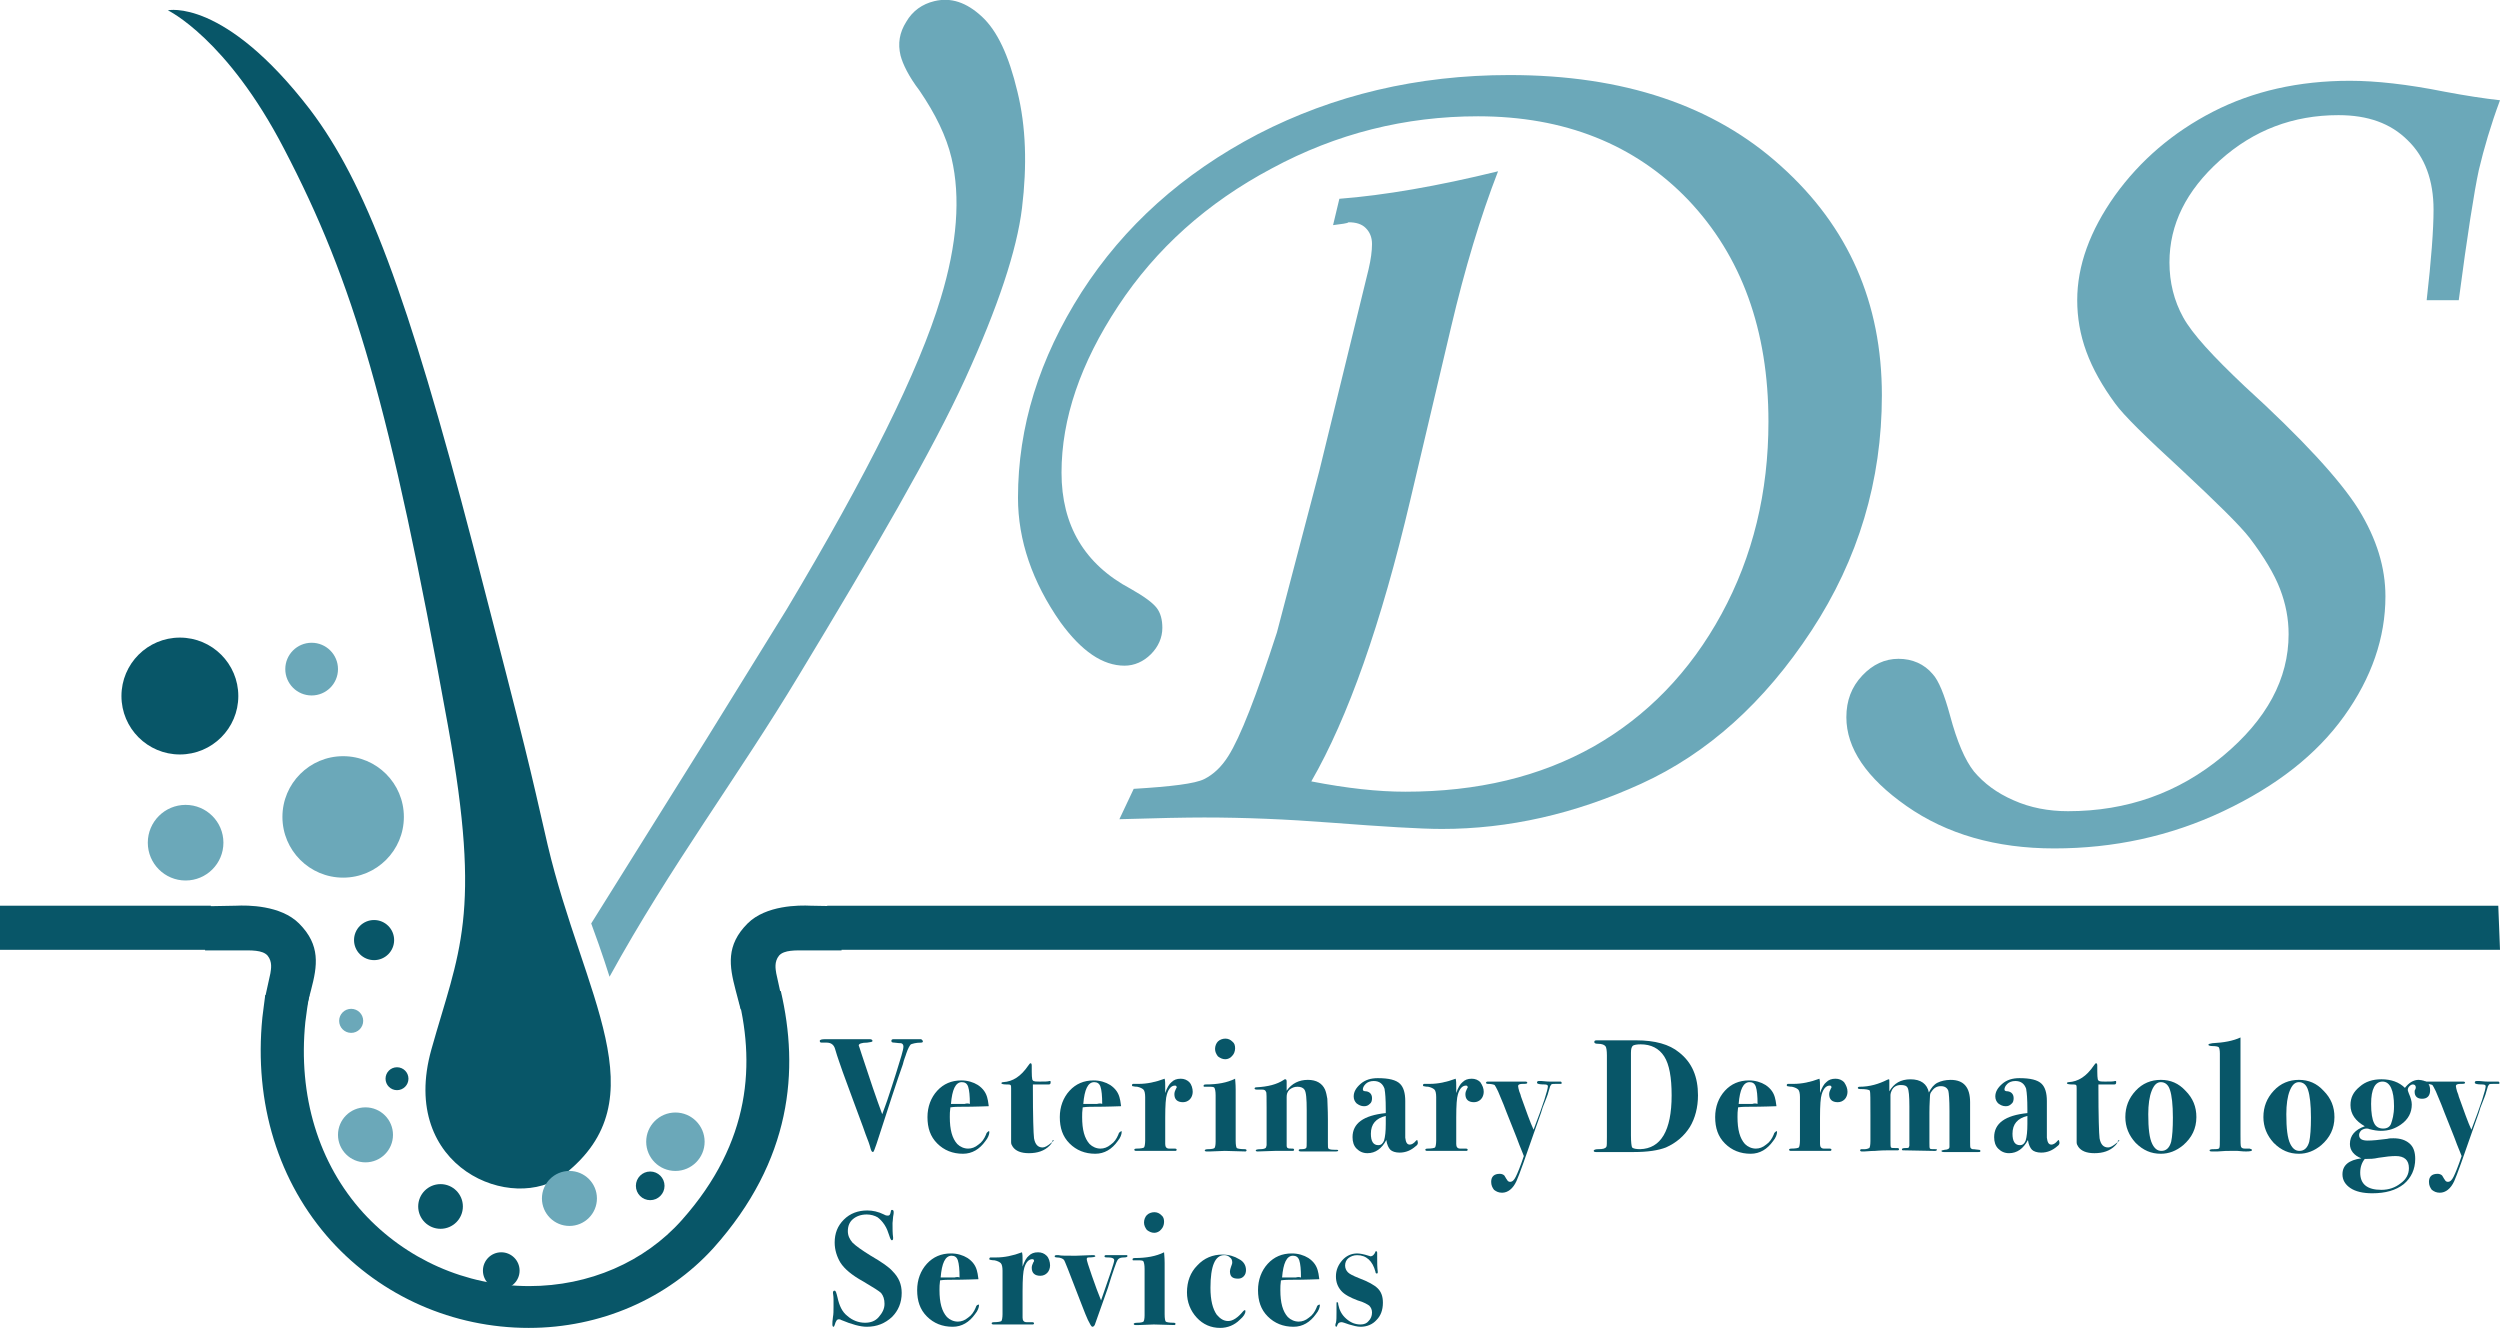 <?xml version="1.0" encoding="utf-8"?>
<!-- Generator: Adobe Illustrator 27.0.1, SVG Export Plug-In . SVG Version: 6.00 Build 0)  -->
<svg version="1.1" id="Layer_1" xmlns="http://www.w3.org/2000/svg" xmlns:xlink="http://www.w3.org/1999/xlink" x="0px" y="0px"
	 width="436.4px" height="231.9px" viewBox="0 0 436.4 231.9" style="enable-background:new 0 0 436.4 231.9;" xml:space="preserve"
	>
<style type="text/css">
	.st0{fill:#085668;}
	.st1{fill:#6BA8B9;}
</style>
<path class="st0" d="M29.3,1.8c0,0,9.8-2.2,24.8,17.3c9.7,12.8,17,32.1,28.5,76.2c10,38.6,9.5,37,13,52.2
	c6.2,26.3,19.7,44.3,2.9,57.5c-8.9,7-29-1.1-23.2-21.8c4.8-17.1,8.9-23.3,2.9-56.5C68,70.4,61.7,49.2,49.6,26
	C39.6,6.7,29.3,1.8,29.3,1.8z"/>
<g>
	<path class="st0" d="M161.1,181.8c0,0.1-0.1,0.2-0.3,0.2c-1,0-1.5,0.2-1.8,0.3c-0.2,0.2-0.5,0.7-0.8,1.6c-0.1,0.4-0.4,1-0.6,1.9
		c-1,2.8-2.5,7.4-4.6,13.9c-0.3,0.9-0.5,1.4-0.6,1.4c-0.2,0-0.3-0.2-0.4-0.5c-0.2-0.8-0.5-1.6-0.9-2.6c-0.5-1.5-1.3-3.5-2.2-6
		c-0.4-1.1-1-2.7-1.8-4.9c-0.4-1.2-0.9-2.5-1.3-3.9c-0.2-0.8-0.7-1.2-1.5-1.2l-0.9,0c-0.2,0-0.3-0.1-0.3-0.3c0-0.2,0.3-0.3,1-0.3
		l4.5,0h0.7c0.3,0,0.6,0,1,0h1.5c0.3,0,0.5,0.1,0.5,0.3c0,0.2-0.3,0.2-0.9,0.3c-1,0-1.5,0.2-1.5,0.5c0,0,0.2,0.5,0.5,1.5
		c1.4,4.3,2.6,7.8,3.6,10.5c0.2-0.6,0.7-1.8,1.3-3.7c0.2-0.5,0.5-1.6,1.1-3.4c0.8-2.6,1.3-4.1,1.3-4.7c0-0.3-0.1-0.5-0.4-0.6
		c-0.1,0-0.5,0-1.2-0.1c-0.4,0-0.5-0.1-0.5-0.3c0-0.2,0.1-0.3,0.4-0.3h1.3l0.9,0h0.7c0.2,0,0.4,0,0.6,0h1.3
		C160.9,181.5,161.1,181.6,161.1,181.8L161.1,181.8z"/>
	<path class="st0" d="M172.7,197.6c0,0.4-0.2,1-0.7,1.6c-1,1.4-2.3,2.2-3.9,2.2c-1.8,0-3.3-0.6-4.5-1.8c-1.2-1.2-1.7-2.7-1.7-4.6
		c0-1.8,0.6-3.4,1.7-4.6c1.1-1.2,2.5-1.8,4.2-1.8c1.1,0,2.1,0.3,2.9,0.8c0.9,0.6,1.5,1.4,1.7,2.5c0.1,0.3,0.1,0.7,0.2,1.2
		c-0.4,0-2.1,0.1-5,0.1c-0.4,0-1,0-1.7,0.1c-0.1,0.7-0.1,1.2-0.1,1.7c0,2.2,0.4,3.7,1.3,4.7c0.5,0.5,1.2,0.8,1.9,0.8
		c0.6,0,1.2-0.2,1.8-0.7c0.6-0.4,1-1,1.3-1.7c0.1-0.4,0.3-0.5,0.3-0.5C172.6,197.4,172.7,197.4,172.7,197.6L172.7,197.6z
		 M169.3,192.7c0-1.4-0.1-2.4-0.3-3c-0.2-0.6-0.6-0.8-1.1-0.8c-1.1,0-1.7,1.3-1.9,3.8c0.4,0,1.2,0,2.4,0
		C168.7,192.6,169,192.6,169.3,192.7L169.3,192.7z"/>
	<path class="st0" d="M183.7,199.2c0,0.2-0.2,0.5-0.5,0.8c-0.9,0.9-2.1,1.3-3.6,1.3c-1.4,0-2.3-0.4-2.8-1.1
		c-0.2-0.3-0.3-0.5-0.3-0.8s0-0.9,0-1.9v-2.5l0-0.6V192l0-2c0-0.3,0-0.5-0.1-0.6c-0.1-0.1-0.4-0.1-0.8-0.1c-0.5,0-0.8-0.1-0.8-0.2
		c0-0.1,0.1-0.2,0.3-0.2c1.7-0.1,3.1-1,4.4-2.9c0.2-0.3,0.3-0.4,0.4-0.4c0.1,0,0.2,0.1,0.2,0.4c0,1.6,0,2.5,0.2,2.6
		c0.1,0.2,0.6,0.2,1.3,0.2c0.8,0,1.3,0,1.6-0.1c0,0,0.1,0,0.1,0c0.1,0,0.1,0.1,0.1,0.2c0,0.3-0.1,0.4-0.3,0.4c-0.7,0-1.6,0-2.4,0
		c-0.1,0-0.2,0-0.4,0v0.6c0,5,0.1,8,0.2,8.8c0.2,1.1,0.7,1.6,1.5,1.6c0.4,0,0.9-0.3,1.5-0.8c0.3-0.3,0.5-0.4,0.5-0.4
		C183.7,199,183.7,199.1,183.7,199.2L183.7,199.2z"/>
	<path class="st0" d="M195.8,197.6c0,0.4-0.2,1-0.7,1.6c-1,1.4-2.3,2.2-3.9,2.2c-1.8,0-3.3-0.6-4.5-1.8c-1.2-1.2-1.7-2.7-1.7-4.6
		c0-1.8,0.6-3.4,1.7-4.6c1.1-1.2,2.5-1.8,4.2-1.8c1.1,0,2.1,0.3,2.9,0.8c0.9,0.6,1.5,1.4,1.7,2.5c0.1,0.3,0.1,0.7,0.2,1.2
		c-0.4,0-2.1,0.1-5,0.1c-0.4,0-1,0-1.7,0.1c-0.1,0.7-0.1,1.2-0.1,1.7c0,2.2,0.4,3.7,1.3,4.7c0.5,0.5,1.2,0.8,1.9,0.8
		c0.6,0,1.2-0.2,1.8-0.7c0.6-0.4,1-1,1.3-1.7c0.1-0.4,0.3-0.5,0.3-0.5C195.8,197.4,195.8,197.4,195.8,197.6L195.8,197.6z
		 M192.4,192.7c0-1.4-0.1-2.4-0.3-3c-0.2-0.6-0.6-0.8-1.1-0.8c-1.1,0-1.7,1.3-1.9,3.8c0.4,0,1.2,0,2.4,0
		C191.9,192.6,192.2,192.6,192.4,192.7L192.4,192.7z"/>
	<path class="st0" d="M208.2,190.6c0,0.5-0.2,1-0.5,1.3s-0.7,0.5-1.2,0.5c-1,0-1.5-0.5-1.5-1.4c0-0.3,0.1-0.6,0.3-1
		c0.1-0.1,0.1-0.1,0.1-0.2c0-0.2-0.1-0.3-0.3-0.3c-0.6,0-1.1,0.5-1.4,1.5c-0.2,0.6-0.3,1.9-0.3,4.1v2.1l0,2.5c0,0.5,0.2,0.8,0.7,0.8
		c0.3,0,0.6,0,1,0c0.2,0,0.3,0.1,0.3,0.2c0,0.1-0.1,0.2-0.2,0.2h-0.5c-0.2,0-0.9,0-2.3,0c0.1,0-0.3,0-1.2,0l-1.3,0h-1
		c-0.2,0-0.4,0-0.6,0c-0.2,0-0.3-0.1-0.3-0.2s0.1-0.2,0.4-0.2c0.7,0,1.2-0.1,1.3-0.2s0.2-0.6,0.2-1.2l0-7.6c0-0.6-0.1-1.1-0.3-1.3
		s-0.6-0.4-1.1-0.5c-0.5,0-0.7-0.1-0.8-0.1c-0.1,0-0.1-0.1-0.1-0.2s0.1-0.2,0.2-0.2c0.2,0,0.3,0,0.5,0h0.5c1.4,0,2.9-0.3,4.5-0.9
		c0.1,0.4,0.1,0.8,0.1,1.3v1.2c0.3-0.9,0.7-1.6,1.1-1.9c0.4-0.4,0.9-0.6,1.6-0.6c0.6,0,1.1,0.2,1.5,0.6S208.2,190,208.2,190.6
		L208.2,190.6z"/>
	<path class="st0" d="M217.6,200.8c0,0.1-0.1,0.2-0.2,0.2l-3.6-0.1l-2.6,0.1c-0.1,0-0.2,0-0.4,0h-0.2c-0.2,0-0.3-0.1-0.3-0.2
		c0-0.1,0.2-0.2,0.6-0.2c0.6,0,1-0.1,1.1-0.2c0.1-0.1,0.2-0.5,0.2-1.1v-8.1c0-0.7-0.1-1.1-0.2-1.3s-0.5-0.2-1.1-0.2
		c-0.4,0-0.6,0-0.7,0c-0.1,0-0.1-0.1-0.1-0.2c0-0.1,0.1-0.2,0.4-0.2c2,0,3.7-0.3,5.1-1c0,0.2,0.1,0.8,0.1,1.9l0,3.6v5.3
		c0,0.8,0.1,1.2,0.2,1.3s0.6,0.2,1.4,0.2C217.5,200.6,217.6,200.7,217.6,200.8L217.6,200.8z M215.6,183c0,0.5-0.2,1-0.5,1.3
		c-0.3,0.4-0.8,0.6-1.2,0.6c-0.5,0-0.9-0.2-1.3-0.5c-0.3-0.4-0.5-0.8-0.5-1.3c0-0.5,0.2-1,0.5-1.3s0.8-0.5,1.3-0.5
		c0.5,0,0.9,0.2,1.2,0.5C215.5,182.1,215.6,182.5,215.6,183L215.6,183z"/>
	<path class="st0" d="M233.6,200.8c0,0.2-0.2,0.2-0.7,0.2c0,0-0.3,0-0.7,0c-0.4,0-1.1,0-1.9,0h-0.9l-2.3,0c-0.3,0-0.4-0.1-0.4-0.2
		c0-0.1,0.1-0.2,0.3-0.2h0.2c0.5,0,0.7-0.1,0.8-0.2c0.1-0.1,0.1-0.5,0.1-1.2v-5.4c0-2-0.1-3.2-0.4-3.6c-0.2-0.3-0.6-0.5-1.2-0.5
		c-0.6,0-1,0.2-1.4,0.5c-0.4,0.4-0.5,0.8-0.5,1.3l0,8.5c0,0.2,0.1,0.4,0.2,0.4c0.1,0.1,0.4,0.1,0.9,0.1c0.1,0,0.2,0.1,0.2,0.2
		s-0.1,0.2-0.2,0.2c-0.1,0-0.6,0-1.3,0c-0.8,0-1.4,0-1.9,0c-1,0-2,0.1-3,0.1c-0.2,0-0.3-0.1-0.3-0.2c0-0.1,0.3-0.2,0.8-0.2
		c0.5,0,0.9-0.1,1-0.3l0.1-0.4v-6.5c0-1.8,0-2.8-0.1-2.8c-0.1-0.3-0.3-0.4-0.7-0.4c-0.2,0-0.4,0-0.6,0h-0.3c-0.3,0-0.4-0.1-0.4-0.2
		s0.1-0.2,0.3-0.2c2-0.1,3.6-0.5,4.8-1.3c0.1-0.1,0.2-0.1,0.3-0.1c0.1,0,0.2,0.1,0.2,0.4c0,0.8,0,1.4,0,1.6c0.9-1.3,2.2-1.9,3.7-1.9
		c1.5,0,2.5,0.6,3,1.7c0.2,0.5,0.3,1,0.4,1.6c0,0.6,0.1,1.8,0.1,3.6v4.1c0,0.6,0,0.9,0.1,1c0.1,0.1,0.4,0.2,0.9,0.2
		S233.6,200.7,233.6,200.8L233.6,200.8z"/>
	<path class="st0" d="M247.5,199.5c0,0.2-0.1,0.4-0.4,0.6c-0.8,0.7-1.7,1.1-2.8,1.1c-0.7,0-1.3-0.2-1.6-0.5
		c-0.3-0.3-0.6-0.9-0.7-1.7c-0.8,1.5-1.9,2.3-3.3,2.3c-0.8,0-1.4-0.3-1.9-0.8c-0.5-0.5-0.7-1.2-0.7-2c0-2.4,1.9-3.8,5.8-4.2v-0.6
		c0-1.9-0.1-3-0.2-3.5l0-0.1c-0.3-0.9-0.9-1.4-1.9-1.4c-0.6,0-1.1,0.2-1.4,0.5c-0.4,0.4-0.5,0.7-0.5,1c0,0.2,0.2,0.3,0.6,0.3
		c0.6,0.1,1,0.5,1,1.2c0,0.4-0.1,0.8-0.4,1c-0.3,0.3-0.6,0.4-1,0.4c-0.5,0-0.9-0.2-1.3-0.5c-0.3-0.3-0.5-0.7-0.5-1.2
		c0-0.8,0.4-1.5,1.2-2.2s1.8-1,3-1c1.9,0,3.2,0.3,3.9,1c0.6,0.6,0.9,1.6,0.9,3v4.8c0,0.9,0,1.5,0,1.6c0.1,0.8,0.3,1.2,0.8,1.2
		c0.3,0,0.7-0.2,1.1-0.7c0.1-0.1,0.2-0.1,0.2-0.1C247.5,199.4,247.5,199.4,247.5,199.5L247.5,199.5z M241.9,196.2v-1.4
		c-1.7,0.4-2.6,1.4-2.6,3.1c0,1.3,0.4,2,1.3,2c0.5,0,0.8-0.3,1-0.8C241.8,198.4,241.9,197.5,241.9,196.2L241.9,196.2z"/>
	<path class="st0" d="M259,190.6c0,0.5-0.2,1-0.5,1.3c-0.3,0.3-0.7,0.5-1.2,0.5c-1,0-1.5-0.5-1.5-1.4c0-0.3,0.1-0.6,0.3-1
		c0.1-0.1,0.1-0.1,0.1-0.2c0-0.2-0.1-0.3-0.3-0.3c-0.6,0-1.1,0.5-1.4,1.5c-0.2,0.6-0.3,1.9-0.3,4.1v2.1l0,2.5c0,0.5,0.2,0.8,0.7,0.8
		c0.3,0,0.6,0,1,0c0.2,0,0.3,0.1,0.3,0.2c0,0.1-0.1,0.2-0.2,0.2h-0.5c-0.2,0-0.9,0-2.3,0c0.1,0-0.3,0-1.2,0l-1.3,0h-1
		c-0.2,0-0.4,0-0.6,0c-0.2,0-0.3-0.1-0.3-0.2s0.1-0.2,0.4-0.2c0.7,0,1.2-0.1,1.3-0.2s0.2-0.6,0.2-1.2l0-7.6c0-0.6-0.1-1.1-0.3-1.3
		s-0.6-0.4-1.1-0.5c-0.5,0-0.7-0.1-0.8-0.1c-0.1,0-0.1-0.1-0.1-0.2s0.1-0.2,0.2-0.2c0.2,0,0.3,0,0.5,0h0.5c1.4,0,2.9-0.3,4.5-0.9
		c0.1,0.4,0.1,0.8,0.1,1.3v1.2c0.3-0.9,0.7-1.6,1.1-1.9c0.4-0.4,0.9-0.6,1.6-0.6c0.6,0,1.1,0.2,1.5,0.6
		C258.8,189.5,259,190,259,190.6L259,190.6z"/>
	<path class="st0" d="M272.6,189c0,0.1,0,0.2-0.1,0.2c-0.1,0-0.3,0-0.8,0c-0.5,0-0.8,0-0.9,0.1l-0.2,0.3l-0.3,1
		c-0.1,0.5-0.5,1.4-1,2.7c0,0.1-0.4,1.3-1.2,3.5c-1.8,5.2-2.9,8.3-3.4,9.4c-0.6,1.3-1.5,2-2.5,2c-0.6,0-1-0.2-1.4-0.5
		c-0.3-0.4-0.5-0.8-0.5-1.4c0-0.9,0.5-1.4,1.5-1.4c0.3,0,0.6,0.1,0.8,0.3c0.1,0.1,0.2,0.4,0.5,0.8c0.1,0.2,0.3,0.3,0.5,0.3
		c0.4,0,0.7-0.3,1-0.9c0.3-0.6,0.8-1.8,1.4-3.6c-0.1-0.3-0.4-1-0.8-2c-0.5-1.4-1.3-3.3-2.2-5.6c-0.2-0.6-0.7-1.8-1.5-3.7
		c-0.3-0.6-0.5-1-0.6-1.1c-0.2-0.1-0.6-0.2-1.2-0.2c-0.2,0-0.3-0.1-0.3-0.2c0-0.1,0.1-0.2,0.3-0.2h0.5c0.3,0,0.7,0,1.2,0
		c0.5,0,0.9,0,1.2,0l3.3,0c0.1,0,0.2,0,0.4,0c0.2,0,0.3,0.1,0.3,0.2c0,0.2-0.3,0.2-0.8,0.2c-0.5,0-0.8,0.1-0.8,0.4
		c0,0.2,0.1,0.5,0.2,0.9c0.2,0.5,0.3,0.8,0.3,0.9c0.9,2.5,1.6,4.5,2.2,5.8c1.7-4.4,2.5-7,2.5-7.6c0-0.2-0.2-0.3-0.6-0.3
		c-0.9,0-1.3-0.1-1.3-0.3c0-0.2,0.1-0.3,0.3-0.3c0.2,0,0.4,0,0.5,0c0.3,0,0.8,0.1,1.4,0.1c0.1,0,0.3,0,0.8,0s0.8,0,0.9,0h0.2
		C272.5,188.8,272.6,188.9,272.6,189L272.6,189z"/>
	<path class="st0" d="M296.4,191.2c0,2.1-0.5,4-1.4,5.5c-1,1.6-2.4,2.8-4.2,3.6c-1.3,0.5-3.1,0.8-5.6,0.8c0,0-0.2,0-0.6,0
		c-0.4,0-0.9,0-1.6,0h-1c0,0-0.6,0-1.7,0l-1.7,0c-0.3,0-0.4-0.1-0.4-0.2c0-0.2,0.3-0.3,0.8-0.3c0.8,0,1.2-0.1,1.4-0.4
		c0.1-0.1,0.1-0.7,0.1-1.7v-14.3c0-0.8-0.1-1.3-0.2-1.5c-0.2-0.3-0.6-0.5-1.4-0.5c-0.4,0-0.6-0.1-0.6-0.3c0-0.2,0.1-0.3,0.4-0.3h0.5
		c1.1,0,2.1,0,3.1,0c1.4,0,2.5,0,3.3,0c3.3,0,5.8,0.7,7.5,2.1C295.4,185.5,296.4,188,296.4,191.2L296.4,191.2z M291.8,191.2
		c0-3.1-0.4-5.4-1.3-6.8s-2.3-2.1-4.1-2.1c-0.7,0-1.1,0.1-1.3,0.2c-0.3,0.2-0.4,0.6-0.4,1.3v14.4c0,1.2,0.1,1.9,0.2,2.1
		c0.2,0.2,0.7,0.3,1.4,0.3C289.9,200.5,291.8,197.4,291.8,191.2L291.8,191.2z"/>
	<path class="st0" d="M310.2,197.6c0,0.4-0.2,1-0.7,1.6c-1,1.4-2.3,2.2-3.9,2.2c-1.8,0-3.3-0.6-4.5-1.8c-1.2-1.2-1.7-2.7-1.7-4.6
		c0-1.8,0.6-3.4,1.7-4.6s2.5-1.8,4.2-1.8c1.1,0,2.1,0.3,2.9,0.8c0.9,0.6,1.5,1.4,1.7,2.5c0.1,0.3,0.1,0.7,0.2,1.2
		c-0.4,0-2.1,0.1-5,0.1c-0.4,0-1,0-1.7,0.1c-0.1,0.7-0.1,1.2-0.1,1.7c0,2.2,0.4,3.7,1.3,4.7c0.5,0.5,1.2,0.8,1.9,0.8
		c0.6,0,1.2-0.2,1.8-0.7c0.6-0.4,1-1,1.3-1.7c0.1-0.4,0.3-0.5,0.3-0.5C310.1,197.4,310.2,197.4,310.2,197.6L310.2,197.6z
		 M306.8,192.7c0-1.4-0.1-2.4-0.3-3c-0.2-0.6-0.6-0.8-1.1-0.8c-1.1,0-1.7,1.3-1.9,3.8c0.4,0,1.2,0,2.4,0
		C306.2,192.6,306.5,192.6,306.8,192.7L306.8,192.7z"/>
	<path class="st0" d="M322.5,190.6c0,0.5-0.2,1-0.5,1.3c-0.3,0.3-0.7,0.5-1.2,0.5c-1,0-1.5-0.5-1.5-1.4c0-0.3,0.1-0.6,0.3-1
		c0.1-0.1,0.1-0.1,0.1-0.2c0-0.2-0.1-0.3-0.3-0.3c-0.6,0-1.1,0.5-1.4,1.5c-0.2,0.6-0.3,1.9-0.3,4.1v2.1l0,2.5c0,0.5,0.2,0.8,0.7,0.8
		c0.3,0,0.6,0,1,0c0.2,0,0.3,0.1,0.3,0.2c0,0.1-0.1,0.2-0.2,0.2h-0.5c-0.2,0-0.9,0-2.3,0c0.1,0-0.3,0-1.2,0l-1.3,0h-1
		c-0.2,0-0.4,0-0.6,0c-0.2,0-0.3-0.1-0.3-0.2s0.1-0.2,0.4-0.2c0.7,0,1.2-0.1,1.3-0.2s0.2-0.6,0.2-1.2l0-7.6c0-0.6-0.1-1.1-0.3-1.3
		s-0.6-0.4-1.1-0.5c-0.5,0-0.7-0.1-0.8-0.1c-0.1,0-0.1-0.1-0.1-0.2s0.1-0.2,0.2-0.2c0.2,0,0.3,0,0.5,0h0.5c1.4,0,2.9-0.3,4.5-0.9
		c0.1,0.4,0.1,0.8,0.1,1.3v1.2c0.3-0.9,0.7-1.6,1.1-1.9c0.4-0.4,0.9-0.6,1.6-0.6c0.6,0,1.1,0.2,1.5,0.6
		C322.3,189.5,322.5,190,322.5,190.6L322.5,190.6z"/>
	<path class="st0" d="M345.7,200.9c0,0.2-0.1,0.2-0.4,0.2h-0.5l-0.8,0c-0.5,0-1.1,0-1.9,0h-1.5c-0.1,0-0.2,0-0.4,0h-0.9
		c-0.3,0-0.4-0.1-0.4-0.2c0-0.1,0.2-0.1,0.6-0.2c0.5,0,0.8-0.2,0.8-0.5v-6.3c0-1.9-0.1-3.1-0.2-3.5c-0.2-0.5-0.6-0.8-1.3-0.8
		c-0.7,0-1.2,0.3-1.6,0.9c-0.2,0.2-0.3,0.5-0.3,0.8c0,0.4-0.1,1.3-0.1,2.9v5.3c0,0.6,0,0.9,0.1,1s0.4,0.1,1,0.1c0.2,0,0.2,0,0.2,0.1
		c0,0.1-0.1,0.2-0.3,0.2c-0.2,0-0.3,0-0.4,0l-5.2-0.1c-0.2,0-0.2-0.1-0.2-0.2s0.2-0.2,0.6-0.2c0.3,0,0.5,0,0.6-0.1l0.1-0.3v-6.9
		c0-1.8-0.1-2.8-0.3-3.2s-0.6-0.5-1.2-0.5c-0.7,0-1.3,0.3-1.6,1c-0.1,0.2-0.2,0.5-0.2,0.7c0,0.3,0,1,0,2.2v5.6c0,0.9,0,1.3,0.1,1.4
		c0.1,0.1,0.3,0.1,0.7,0.1h0.4c0.2,0,0.3,0.1,0.3,0.2c0,0.1-0.1,0.2-0.2,0.2c-0.2,0-0.4,0-0.6,0h-1.1c-1.4,0-2.2,0.1-2.3,0.1
		c-0.9,0-1.5,0.1-1.9,0.1h-0.4c-0.2,0-0.3-0.1-0.3-0.2c0-0.1,0.1-0.2,0.2-0.2l0.6,0c0.3,0,0.6-0.1,0.8-0.2c0.1-0.1,0.2-0.5,0.2-1.2
		v-4.6c0-2.6,0-4-0.1-4.2c-0.1-0.2-0.7-0.3-1.7-0.3c-0.3,0-0.4-0.1-0.4-0.2c0-0.1,0.1-0.2,0.3-0.2c1.8,0,3.4-0.5,4.8-1.2
		c0.2-0.1,0.3-0.1,0.3-0.1c0.1,0,0.1,0.1,0.1,0.2c0,0.3,0,0.5,0,0.7v1.2c0.8-1.4,2-2.1,3.7-2.1c1.8,0,2.9,0.8,3.2,2.3
		c0.4-0.8,0.9-1.4,1.5-1.7c0.6-0.3,1.4-0.5,2.3-0.5c2.3,0,3.4,1.3,3.4,3.9v0.4c0,0.2,0,0.4,0,0.6v5.9c0,0.6,0,1,0.1,1.1
		s0.2,0.2,0.4,0.2c0.4,0,0.7,0.1,1,0.1C345.6,200.7,345.7,200.8,345.7,200.9L345.7,200.9z"/>
	<path class="st0" d="M359.5,199.5c0,0.2-0.1,0.4-0.4,0.6c-0.8,0.7-1.7,1.1-2.8,1.1c-0.7,0-1.3-0.2-1.6-0.5
		c-0.3-0.3-0.6-0.9-0.7-1.7c-0.8,1.5-1.9,2.3-3.3,2.3c-0.8,0-1.4-0.3-1.9-0.8c-0.5-0.5-0.7-1.2-0.7-2c0-2.4,1.9-3.8,5.8-4.2v-0.6
		c0-1.9-0.1-3-0.2-3.5l0-0.1c-0.3-0.9-0.9-1.4-1.9-1.4c-0.6,0-1.1,0.2-1.4,0.5c-0.4,0.4-0.5,0.7-0.5,1c0,0.2,0.2,0.3,0.6,0.3
		c0.6,0.1,1,0.5,1,1.2c0,0.4-0.1,0.8-0.4,1c-0.3,0.3-0.6,0.4-1,0.4c-0.5,0-0.9-0.2-1.3-0.5c-0.3-0.3-0.5-0.7-0.5-1.2
		c0-0.8,0.4-1.5,1.2-2.2s1.8-1,3-1c1.9,0,3.2,0.3,3.9,1c0.6,0.6,0.9,1.6,0.9,3v4.8c0,0.9,0,1.5,0,1.6c0.1,0.8,0.3,1.2,0.8,1.2
		c0.3,0,0.7-0.2,1.1-0.7c0.1-0.1,0.2-0.1,0.2-0.1C359.5,199.4,359.5,199.4,359.5,199.5L359.5,199.5z M353.9,196.2v-1.4
		c-1.7,0.4-2.6,1.4-2.6,3.1c0,1.3,0.4,2,1.3,2c0.5,0,0.8-0.3,1-0.8C353.8,198.4,353.9,197.5,353.9,196.2L353.9,196.2z"/>
	<path class="st0" d="M369.7,199.2c0,0.2-0.2,0.5-0.5,0.8c-0.9,0.9-2.1,1.3-3.6,1.3c-1.4,0-2.3-0.4-2.8-1.1
		c-0.2-0.3-0.3-0.5-0.3-0.8c0-0.2,0-0.9,0-1.9v-2.5l0-0.6V192l0-2c0-0.3,0-0.5-0.1-0.6c-0.1-0.1-0.4-0.1-0.8-0.1
		c-0.5,0-0.8-0.1-0.8-0.2c0-0.1,0.1-0.2,0.3-0.2c1.7-0.1,3.1-1,4.4-2.9c0.2-0.3,0.3-0.4,0.4-0.4c0.1,0,0.2,0.1,0.2,0.4
		c0,1.6,0,2.5,0.2,2.6c0.1,0.2,0.6,0.2,1.3,0.2c0.8,0,1.3,0,1.6-0.1c0,0,0.1,0,0.1,0c0.1,0,0.1,0.1,0.1,0.2c0,0.3-0.1,0.4-0.3,0.4
		c-0.7,0-1.5,0-2.4,0c-0.1,0-0.2,0-0.4,0v0.6c0,5,0.1,8,0.2,8.8c0.2,1.1,0.7,1.6,1.5,1.6c0.4,0,0.9-0.3,1.5-0.8
		c0.3-0.3,0.5-0.4,0.5-0.4C369.7,199,369.7,199.1,369.7,199.2L369.7,199.2z"/>
	<path class="st0" d="M383.4,195c0,2-0.8,3.6-2.3,4.9c-1.2,1-2.5,1.5-3.9,1.5c-1.7,0-3.1-0.6-4.4-1.9c-1.2-1.3-1.8-2.8-1.8-4.5
		c0-1.8,0.6-3.3,1.8-4.6c1.2-1.3,2.7-1.9,4.4-1.9c1.7,0,3.1,0.6,4.3,1.9C382.8,191.7,383.4,193.2,383.4,195L383.4,195z M379.3,195.1
		c0-2.3-0.2-3.9-0.5-4.8c-0.3-1-0.9-1.4-1.6-1.4c-0.7,0-1.2,0.5-1.6,1.5c-0.4,1-0.6,2.4-0.6,4.1c0,2.5,0.2,4.2,0.7,5.2
		c0.4,0.8,0.9,1.2,1.6,1.2c0.8,0,1.4-0.5,1.7-1.6C379.2,198.4,379.3,196.9,379.3,195.1L379.3,195.1z"/>
	<path class="st0" d="M393.1,200.8c0,0.1-0.3,0.2-1,0.2c-0.2,0-0.7,0-1.5-0.1c-0.4,0-0.9,0-1.3,0c-0.4,0-1.1,0-2.2,0.1l-0.8,0
		c-0.4,0-0.6,0-0.6-0.2c0-0.1,0.2-0.2,0.6-0.2c0.6,0,1,0,1.1-0.2c0.1-0.2,0.1-0.7,0.1-1.7v-14.8c0-0.6-0.1-1-0.2-1.1
		s-0.5-0.2-1.1-0.2c-0.4,0-0.7-0.1-0.7-0.2c0-0.2,0.2-0.2,0.7-0.3c2-0.1,3.6-0.4,4.9-1c0,0.6,0,3.8,0,9.9v7c0,1.3,0,2,0.1,2.2
		c0.1,0.2,0.3,0.3,0.7,0.3l0.8,0C393,200.6,393.1,200.6,393.1,200.8z"/>
	<path class="st0" d="M407.5,195c0,2-0.8,3.6-2.3,4.9c-1.2,1-2.5,1.5-3.9,1.5c-1.7,0-3.1-0.6-4.4-1.9c-1.2-1.3-1.8-2.8-1.8-4.5
		c0-1.8,0.6-3.3,1.8-4.6c1.2-1.3,2.7-1.9,4.4-1.9c1.7,0,3.1,0.6,4.3,1.9C406.9,191.7,407.5,193.2,407.5,195L407.5,195z M403.4,195.1
		c0-2.3-0.2-3.9-0.5-4.8c-0.3-1-0.9-1.4-1.6-1.4c-0.7,0-1.2,0.5-1.6,1.5c-0.4,1-0.6,2.4-0.6,4.1c0,2.5,0.2,4.2,0.7,5.2
		c0.4,0.8,0.9,1.2,1.6,1.2c0.8,0,1.4-0.5,1.7-1.6C403.3,198.4,403.4,196.9,403.4,195.1L403.4,195.1z"/>
	<path class="st0" d="M424.2,190.3c0,1-0.5,1.5-1.4,1.5c-0.8,0-1.3-0.4-1.3-1.2c0-0.1,0-0.3,0.1-0.4c0.1-0.2,0.1-0.3,0.1-0.4
		c0-0.3-0.2-0.5-0.5-0.5c-0.2,0-0.4,0.1-0.6,0.3c-0.2,0.2-0.3,0.4-0.3,0.7c0,0.1,0.1,0.3,0.2,0.6c0.3,0.7,0.5,1.3,0.5,1.9
		c0,1.4-0.6,2.6-1.9,3.5c-1,0.7-2.1,1.1-3.5,1.1c-0.6,0-1.2-0.1-2-0.3c-0.2-0.1-0.4-0.1-0.5-0.1c-0.3,0-0.6,0.1-0.9,0.3
		c-0.2,0.2-0.4,0.5-0.4,0.8c0,0.7,0.5,1,1.5,1c0.8,0,1.9-0.1,3.4-0.3c0.4-0.1,0.7-0.1,1.1-0.1c1.2,0,2.1,0.3,2.8,0.9
		c0.7,0.6,1,1.5,1,2.7c0,1.8-0.7,3.3-2,4.4c-1.4,1.1-3.2,1.6-5.5,1.6c-1.6,0-2.9-0.3-3.8-0.9c-0.9-0.6-1.4-1.4-1.4-2.4
		c0-1.6,1.1-2.5,3.3-2.8c-1.3-0.5-2-1.4-2-2.5c0-1.5,0.9-2.5,2.6-3.1c-1.6-0.9-2.5-2.1-2.5-3.7c0-1.3,0.5-2.3,1.6-3.2
		c1-0.9,2.3-1.3,3.8-1.3c1.7,0,3.1,0.5,4.1,1.5c0.7-0.9,1.5-1.4,2.4-1.4C423.6,188.6,424.2,189.1,424.2,190.3L424.2,190.3z
		 M420.5,203.9c0-1.4-0.8-2.1-2.3-2.1c-0.8,0-1.7,0.1-3,0.3c-0.9,0.2-1.5,0.2-2,0.2h-0.4c-0.5,0.6-0.8,1.4-0.8,2.4c0,2,1.2,3,3.7,3
		c1.3,0,2.4-0.4,3.3-1.1C420,205.9,420.5,205,420.5,203.9L420.5,203.9z M417.9,193.1c0-2.8-0.7-4.3-2-4.3c-1.3,0-2,1.3-2,3.9
		c0,1.6,0.2,2.7,0.5,3.3c0.3,0.7,0.9,1,1.6,1c0.7,0,1.2-0.3,1.4-0.9S417.9,194.6,417.9,193.1L417.9,193.1z"/>
	<path class="st0" d="M436.3,189c0,0.1,0,0.2-0.1,0.2c-0.1,0-0.3,0-0.8,0c-0.5,0-0.8,0-0.9,0.1l-0.2,0.3l-0.3,1
		c-0.1,0.5-0.5,1.4-1,2.7c0,0.1-0.4,1.3-1.2,3.5c-1.8,5.2-2.9,8.3-3.4,9.4c-0.6,1.3-1.5,2-2.5,2c-0.6,0-1-0.2-1.4-0.5
		c-0.3-0.4-0.5-0.8-0.5-1.4c0-0.9,0.5-1.4,1.5-1.4c0.3,0,0.6,0.1,0.8,0.3c0.1,0.1,0.2,0.4,0.5,0.8c0.1,0.2,0.3,0.3,0.5,0.3
		c0.4,0,0.7-0.3,1-0.9c0.3-0.6,0.8-1.8,1.4-3.6c-0.1-0.3-0.4-1-0.8-2c-0.5-1.4-1.3-3.3-2.2-5.6c-0.2-0.6-0.7-1.8-1.5-3.7
		c-0.3-0.6-0.5-1-0.6-1.1c-0.2-0.1-0.6-0.2-1.2-0.2c-0.2,0-0.3-0.1-0.3-0.2c0-0.1,0.1-0.2,0.3-0.2h0.5c0.3,0,0.7,0,1.2,0
		c0.5,0,0.9,0,1.2,0l3.3,0c0.1,0,0.2,0,0.4,0c0.2,0,0.3,0.1,0.3,0.2c0,0.2-0.3,0.2-0.8,0.2c-0.5,0-0.8,0.1-0.8,0.4
		c0,0.2,0.1,0.5,0.2,0.9c0.2,0.5,0.3,0.8,0.3,0.9c0.9,2.5,1.6,4.5,2.2,5.8c1.7-4.4,2.5-7,2.5-7.6c0-0.2-0.2-0.3-0.6-0.3
		c-0.9,0-1.3-0.1-1.3-0.3c0-0.2,0.1-0.3,0.3-0.3c0.2,0,0.4,0,0.5,0c0.3,0,0.8,0.1,1.4,0.1c0.1,0,0.3,0,0.8,0s0.8,0,0.9,0h0.2
		C436.2,188.8,436.3,188.9,436.3,189L436.3,189z"/>
</g>
<path class="st1" d="M232.7,39.3l1.1-4.6c7.8-0.6,17.1-2.2,27.7-4.8c-3.1,8-5.8,17-8.2,27.2l-7.1,30.1
	c-5.1,21.7-10.9,38.1-17.3,49.2c6.2,1.2,11.6,1.8,16.4,1.8c12.6,0,23.5-2.6,32.9-7.9c9.3-5.3,16.8-13,22.3-23.1
	c5.5-10.1,8.2-21.3,8.2-33.6c0-16-4.7-28.9-14-38.7c-9.3-9.7-21.6-14.6-36.7-14.6c-12.7,0-24.7,3-36,9.1c-11.3,6-20.2,14-26.8,24
	c-6.6,10-9.9,19.7-9.9,29.1c0,9.2,4,16,12.1,20.3c2.3,1.3,3.8,2.4,4.5,3.3c0.7,0.9,1,2.1,1,3.5c0,1.7-0.7,3.3-2,4.6
	c-1.3,1.3-2.9,2-4.6,2c-3.8,0-7.5-2.5-11.2-7.6c-4.9-7-7.4-14.3-7.4-21.7c0-12.4,3.7-24.3,11.1-35.9c7.4-11.5,17.6-20.7,30.8-27.6
	c13.2-6.8,27.8-10.3,43.9-10.3c19.9,0,35.7,5.3,47.4,15.9c11.8,10.6,17.6,23.9,17.6,40c0,14.9-4.1,28.6-12.3,41.1
	c-8.2,12.5-18.1,21.4-29.7,26.7c-11.6,5.3-23.2,7.9-34.8,7.9c-3.7,0-10.2-0.4-19.4-1.1c-7.8-0.6-15.1-0.9-22.1-0.9
	c-3.2,0-8.2,0.1-14.8,0.3l2.5-5.3c6.6-0.4,10.7-0.9,12.3-1.7c1.6-0.8,3-2.1,4.2-4c2.1-3.3,4.9-10.5,8.5-21.6l7.4-28.2l8.6-35.2
	c0.4-1.7,0.6-3.2,0.6-4.4c0-1.2-0.4-2.1-1.1-2.8c-0.7-0.7-1.7-1-3-1C235.2,39,234.2,39.1,232.7,39.3L232.7,39.3z"/>
<path class="st1" d="M429.2,52.4h-5.6c0.8-7,1.2-12.3,1.2-15.8c0-5.1-1.5-9.2-4.5-12.1c-3-3-7-4.4-12.1-4.4
	c-7.9,0-14.8,2.6-20.7,7.9c-5.9,5.3-8.8,11.2-8.8,17.8c0,3.5,0.8,6.7,2.4,9.6c1.6,2.9,5.2,6.8,10.7,12c10.1,9.2,16.7,16.4,19.9,21.5
	c3.2,5.2,4.7,10.2,4.7,15.2c0,7.2-2.4,14.2-7.2,20.9c-4.8,6.7-11.8,12.2-21.1,16.6c-9.3,4.4-19.2,6.5-29.5,6.5
	c-10.2,0-18.8-2.5-25.8-7.4c-7-4.9-10.5-10.1-10.5-15.5c0-2.9,0.9-5.3,2.8-7.3c1.8-1.9,3.9-2.9,6.3-2.9c2.4,0,4.5,0.9,6,2.7
	c1,1.1,2,3.5,3,7.2c1.2,4.5,2.6,7.8,4.2,9.8c1.7,2,3.9,3.7,6.9,5c2.9,1.3,6.1,1.9,9.5,1.9c10.3,0,19.3-3.2,27-9.6
	c7.7-6.4,11.5-13.5,11.5-21.3c0-2.7-0.5-5.3-1.5-7.9s-2.8-5.6-5.3-8.9c-1.8-2.3-5.8-6.2-12-12c-6.1-5.6-10-9.4-11.5-11.5
	c-2.2-3-3.9-6-5-9s-1.6-6-1.6-9c0-6,2.2-12.1,6.6-18.3c4.4-6.1,10.1-11,17.1-14.6s15-5.4,23.9-5.4c4.5,0,10,0.6,16.5,1.9
	c3.7,0.7,7,1.2,9.7,1.5c-1.6,4.3-2.8,8.4-3.7,12.2C431.9,33.4,430.7,41,429.2,52.4L429.2,52.4z"/>
<circle class="st0" cx="31.4" cy="121.5" r="10.2"/>
<circle class="st1" cx="59.9" cy="142.6" r="10.6"/>
<circle class="st1" cx="54.4" cy="116.8" r="4.6"/>
<circle class="st1" cx="32.4" cy="147.1" r="6.6"/>
<circle class="st0" cx="65.3" cy="164.1" r="3.5"/>
<circle class="st1" cx="61.3" cy="178.2" r="2.1"/>
<circle class="st0" cx="69.3" cy="188.3" r="2"/>
<circle class="st1" cx="63.8" cy="198.1" r="4.8"/>
<circle class="st0" cx="76.9" cy="210.6" r="3.9"/>
<circle class="st0" cx="87.5" cy="221.8" r="3.2"/>
<circle class="st1" cx="99.4" cy="209.2" r="4.8"/>
<circle class="st0" cx="113.5" cy="207" r="2.5"/>
<circle class="st1" cx="117.9" cy="199.3" r="5.1"/>
<g>
	<path class="st0" d="M157.4,225.7c0,1.7-0.6,3.1-1.7,4.2c-1.2,1.1-2.6,1.7-4.4,1.7c-1.1,0-2.6-0.4-4.5-1.2
		c-0.1-0.1-0.3-0.1-0.4-0.1c-0.3,0-0.5,0.3-0.7,1c-0.1,0.2-0.1,0.3-0.2,0.3c-0.1,0-0.2-0.1-0.2-0.4c0-0.2,0-0.7,0.1-1.3
		c0.1-0.5,0.1-1.1,0.1-1.8c0-0.5,0-1,0-1.3c0-0.6-0.1-1-0.1-1.1c0-0.3,0.1-0.4,0.3-0.4c0.2,0,0.3,0.4,0.5,1.2
		c0.3,1.4,0.8,2.5,1.7,3.2c0.9,0.8,2,1.2,3.1,1.2c1,0,1.8-0.3,2.4-1s1-1.4,1-2.3c0-0.8-0.2-1.4-0.6-1.9c-0.3-0.3-1.4-1-3.1-2
		c-2-1.1-3.3-2.2-4-3.3c-0.6-1-1-2.2-1-3.5c0-1.6,0.5-2.9,1.6-4c1.1-1.1,2.5-1.6,4.1-1.6c0.9,0,1.9,0.2,2.9,0.7
		c0.3,0.2,0.6,0.2,0.7,0.2c0.3,0,0.4-0.2,0.5-0.7c0-0.2,0.1-0.3,0.2-0.3c0.2,0,0.3,0.1,0.3,0.4c0,0.1,0,0.4-0.1,0.8
		c0,0.4-0.1,0.8-0.1,1.1c0,1,0,1.8,0.1,2.5c0,0.1,0,0.1,0,0.2c0,0.2-0.1,0.3-0.2,0.3c-0.2,0-0.3-0.3-0.5-0.9
		c-0.2-0.6-0.4-1.2-0.8-1.8s-0.8-1-1.2-1.3c-0.5-0.3-1.2-0.5-1.9-0.5c-1,0-1.8,0.3-2.4,0.8s-0.9,1.2-0.9,2.1c0,0.8,0.3,1.4,0.8,2
		c0.6,0.6,1.6,1.3,3.2,2.3c1.9,1.1,3.2,2,3.8,2.7C156.9,223,157.4,224.2,157.4,225.7L157.4,225.7z"/>
	<path class="st0" d="M170.9,227.8c0,0.4-0.2,1-0.7,1.6c-1,1.4-2.3,2.2-3.9,2.2c-1.8,0-3.3-0.6-4.5-1.8c-1.2-1.2-1.7-2.7-1.7-4.6
		c0-1.8,0.6-3.4,1.7-4.6c1.1-1.2,2.5-1.8,4.2-1.8c1.1,0,2.1,0.3,2.9,0.8c0.9,0.6,1.5,1.4,1.7,2.5c0.1,0.3,0.1,0.7,0.2,1.2
		c-0.4,0-2.1,0.1-5,0.1c-0.4,0-1,0-1.7,0.1c-0.1,0.7-0.1,1.2-0.1,1.7c0,2.2,0.4,3.7,1.3,4.7c0.5,0.5,1.2,0.8,1.9,0.8
		c0.6,0,1.2-0.2,1.8-0.7c0.6-0.4,1-1,1.3-1.7c0.1-0.4,0.3-0.5,0.3-0.5C170.9,227.7,170.9,227.7,170.9,227.8L170.9,227.8z M167.5,223
		c0-1.4-0.1-2.4-0.3-3c-0.2-0.6-0.6-0.8-1.1-0.8c-1.1,0-1.7,1.3-1.9,3.8c0.4,0,1.2,0,2.4,0C167,222.9,167.3,222.9,167.5,223
		L167.5,223z"/>
	<path class="st0" d="M183.3,220.9c0,0.5-0.2,1-0.5,1.3s-0.7,0.5-1.2,0.5c-1,0-1.5-0.5-1.5-1.4c0-0.3,0.1-0.6,0.3-1
		c0.1-0.1,0.1-0.1,0.1-0.2c0-0.2-0.1-0.3-0.3-0.3c-0.6,0-1.1,0.5-1.4,1.5c-0.2,0.6-0.3,1.9-0.3,4.1v2.1l0,2.5c0,0.5,0.2,0.8,0.7,0.8
		c0.3,0,0.6,0,1,0c0.2,0,0.3,0.1,0.3,0.2c0,0.1-0.1,0.2-0.2,0.2h-0.5c-0.2,0-0.9,0-2.3,0c0.1,0-0.3,0-1.2,0l-1.3,0h-1
		c-0.2,0-0.4,0-0.6,0c-0.2,0-0.3-0.1-0.3-0.2s0.1-0.2,0.4-0.2c0.7,0,1.2-0.1,1.3-0.2s0.2-0.6,0.2-1.2l0-7.6c0-0.6-0.1-1.1-0.3-1.3
		s-0.6-0.4-1.1-0.5c-0.5,0-0.7-0.1-0.8-0.1c-0.1,0-0.1-0.1-0.1-0.2s0.1-0.2,0.2-0.2c0.2,0,0.3,0,0.5,0h0.5c1.4,0,2.9-0.3,4.5-0.9
		c0.1,0.4,0.1,0.8,0.1,1.3v1.2c0.3-0.9,0.7-1.6,1.1-1.9c0.4-0.4,0.9-0.6,1.6-0.6c0.6,0,1.1,0.2,1.5,0.6S183.3,220.3,183.3,220.9
		L183.3,220.9z"/>
	<path class="st0" d="M196.8,219.3c0,0.1-0.2,0.2-0.6,0.2c-0.5,0-0.8,0.1-1,0.3s-0.4,0.7-0.7,1.6c-0.3,0.9-0.7,2-1.1,3.4l-2.2,6.2
		c-0.1,0.4-0.3,0.6-0.5,0.6c-0.2,0-0.4-0.4-0.8-1.2s-1.5-3.8-3.5-8.9c-0.4-1-0.6-1.5-0.7-1.6c-0.2-0.2-0.6-0.4-1.2-0.4
		c-0.3,0-0.4-0.1-0.4-0.2c0-0.1,0.1-0.2,0.3-0.2c0.2,0,0.3,0,0.4,0c0.3,0.1,1.3,0.1,3,0.1l2.7-0.1c0.1,0,0.3,0,0.4,0
		c0.2,0,0.3,0.1,0.3,0.2c0,0.1-0.4,0.2-1.2,0.2c-0.2,0-0.3,0.1-0.3,0.3c0,0.2,0.3,1.2,0.9,2.9c0.6,1.7,1.1,3.1,1.6,4.3
		c1.5-4.3,2.3-6.6,2.3-7c0-0.3-0.3-0.5-1-0.5c-0.5,0-0.7,0-0.7-0.2c0-0.1,0.1-0.2,0.2-0.2h1.9c0.3,0,0.4,0,0.5,0c0.1,0,0.4,0,0.7,0
		c0.3,0,0.5,0,0.7,0C196.7,219.1,196.8,219.1,196.8,219.3L196.8,219.3z"/>
	<path class="st0" d="M205.2,231.1c0,0.1-0.1,0.2-0.2,0.2l-3.6-0.1l-2.6,0.1c-0.1,0-0.2,0-0.4,0h-0.2c-0.2,0-0.3-0.1-0.3-0.2
		c0-0.1,0.2-0.2,0.6-0.2c0.6,0,1-0.1,1.1-0.2c0.1-0.1,0.2-0.5,0.2-1.1v-8.1c0-0.7-0.1-1.1-0.2-1.3s-0.5-0.2-1.1-0.2
		c-0.4,0-0.6,0-0.7,0c-0.1,0-0.1-0.1-0.1-0.2c0-0.1,0.1-0.2,0.4-0.2c2,0,3.7-0.3,5.1-1c0,0.2,0.1,0.8,0.1,1.9l0,3.6v5.3
		c0,0.8,0.1,1.2,0.2,1.3s0.6,0.2,1.4,0.2C205.1,230.9,205.2,231,205.2,231.1L205.2,231.1z M203.2,213.3c0,0.5-0.2,1-0.5,1.3
		c-0.3,0.4-0.8,0.6-1.2,0.6c-0.5,0-0.9-0.2-1.3-0.5c-0.3-0.4-0.5-0.8-0.5-1.3c0-0.5,0.2-1,0.5-1.3s0.8-0.5,1.3-0.5
		c0.5,0,0.9,0.2,1.2,0.5C203.1,212.4,203.2,212.8,203.2,213.3L203.2,213.3z"/>
	<path class="st0" d="M217.5,221.7c0,0.4-0.1,0.8-0.4,1.1c-0.3,0.3-0.6,0.4-1,0.4c-1,0-1.4-0.4-1.4-1.3c0-0.2,0.1-0.5,0.2-0.8
		c0.1-0.3,0.2-0.5,0.2-0.7c0-0.4-0.1-0.7-0.4-0.9c-0.3-0.3-0.6-0.4-1-0.4c-1.6,0-2.4,1.9-2.4,5.7c0,2.2,0.4,3.7,1.1,4.7
		c0.6,0.7,1.2,1.1,2,1.1c0.8,0,1.7-0.6,2.6-1.7c0.1-0.1,0.2-0.2,0.3-0.2c0.1,0,0.1,0.1,0.1,0.2c0,0.4-0.3,0.9-1,1.5
		c-0.9,0.9-2.1,1.4-3.4,1.4c-1.6,0-3-0.6-4.1-1.8c-1.1-1.2-1.7-2.7-1.7-4.4c0-1.9,0.6-3.5,1.8-4.7c1.2-1.3,2.7-1.9,4.4-1.9
		c1.1,0,2.1,0.3,2.9,0.8C217.1,220.2,217.5,220.9,217.5,221.7L217.5,221.7z"/>
	<path class="st0" d="M230.4,227.8c0,0.4-0.2,1-0.7,1.6c-1,1.4-2.3,2.2-3.9,2.2c-1.8,0-3.3-0.6-4.5-1.8c-1.2-1.2-1.7-2.7-1.7-4.6
		c0-1.8,0.6-3.4,1.7-4.6c1.1-1.2,2.5-1.8,4.2-1.8c1.1,0,2.1,0.3,2.9,0.8c0.9,0.6,1.5,1.4,1.7,2.5c0.1,0.3,0.1,0.7,0.2,1.2
		c-0.4,0-2.1,0.1-5,0.1c-0.4,0-1,0-1.7,0.1c-0.1,0.7-0.1,1.2-0.1,1.7c0,2.2,0.4,3.7,1.3,4.7c0.5,0.5,1.2,0.8,1.9,0.8
		c0.6,0,1.2-0.2,1.8-0.7c0.6-0.4,1-1,1.3-1.7c0.1-0.4,0.3-0.5,0.3-0.5C230.4,227.7,230.4,227.7,230.4,227.8L230.4,227.8z M227.1,223
		c0-1.4-0.1-2.4-0.3-3c-0.2-0.6-0.6-0.8-1.1-0.8c-1.1,0-1.7,1.3-1.9,3.8c0.4,0,1.2,0,2.4,0C226.5,222.9,226.8,222.9,227.1,223
		L227.1,223z"/>
	<path class="st0" d="M241.4,227.4c0,1.3-0.4,2.3-1.1,3c-0.7,0.8-1.7,1.2-2.8,1.2c-0.6,0-1.3-0.2-2-0.4c-0.6-0.2-1.1-0.4-1.3-0.4
		c-0.3,0-0.6,0.1-0.7,0.4c-0.1,0.3-0.2,0.4-0.2,0.4c-0.1,0-0.2-0.1-0.2-0.2c0-0.1,0-0.3,0.1-0.5c0.1-0.4,0.1-1,0.1-1.9v-0.3
		c0-0.1,0-0.4,0-0.6v-0.5c0-0.2,0-0.3,0.1-0.3c0.1,0,0.2,0.1,0.2,0.4c0.2,1,0.6,1.8,1.4,2.5c0.8,0.7,1.6,1,2.5,1
		c0.6,0,1.1-0.2,1.4-0.6c0.4-0.4,0.6-0.9,0.6-1.5c0-0.5-0.2-0.9-0.5-1.2c-0.3-0.2-0.9-0.6-2-0.9c-1.3-0.5-2.3-1-2.9-1.7
		s-0.9-1.5-0.9-2.5c0-1.1,0.4-2,1.1-2.8c0.7-0.8,1.6-1.2,2.6-1.2c0.4,0,1.1,0.1,2,0.4c0.1,0,0.3,0.1,0.3,0.1c0.4,0,0.7-0.3,0.9-0.8
		c0-0.1,0.1-0.1,0.1-0.1c0.1,0,0.2,0.1,0.2,0.3l0,0.5c0,0.1,0,0.2,0,0.4c0,0.8,0,1.6,0.1,2.4v0.1c0,0.2-0.1,0.2-0.2,0.2
		c-0.1,0-0.2-0.1-0.2-0.3c-0.5-1.9-1.6-2.9-3.2-2.9c-0.6,0-1.1,0.2-1.5,0.5s-0.6,0.8-0.6,1.3c0,0.5,0.2,0.9,0.5,1.2
		c0.3,0.3,0.9,0.6,1.9,1c1.6,0.6,2.7,1.2,3.3,1.8C241.1,225.5,241.4,226.3,241.4,227.4L241.4,227.4z"/>
</g>
<path class="st1" d="M171.4,2.9c-2.7-2.5-5.4-3.4-8.3-2.7c-2.1,0.5-3.8,1.7-4.9,3.6c-1.2,1.9-1.5,3.8-1,5.9c0.4,1.5,1.4,3.6,3.3,6.1
	c2.8,4.1,4.7,8,5.6,11.8c1.6,6.8,1,15-1.9,24.5c-3.8,12.6-12.8,30.7-26.9,54.3l-14.1,22.8l-20,32c1.9,5.1,3.2,9.3,3.2,9.3
	c10.6-19.3,22.4-34.9,33.1-52.7c13-21.5,23.3-39.2,29-51.7c5.7-12.5,9-22.4,9.9-29.8c0.9-7.4,0.7-14.2-0.8-20.3
	C176.1,9.7,174.1,5.4,171.4,2.9L171.4,2.9z"/>
<path class="st0" d="M129.3,176.2c0,0,0.2,0.8-0.9-3.4s-1.7-7.8,2.1-11.6c3.2-3.2,9-3.2,11-3.1l5.5,0.1l-0.1,7.7l-6.2,0
	c-1.8,0-3.8-0.1-4.7,0.9c-0.9,1.1-0.6,2.4-0.5,3.1l0.9,4.1L129.3,176.2z"/>
<path class="st0" d="M53.4,176.2c0,0-0.2,0.8,0.9-3.4s1.7-7.8-2.1-11.6c-3.2-3.2-9-3.2-11-3.1l-5.5,0.1l0.1,7.7l6.2,0
	c1.8,0,3.8-0.1,4.7,0.9c0.9,1.1,0.6,2.4,0.5,3.1l-0.9,4.1L53.4,176.2z"/>
<polygon class="st0" points="144.4,165.8 436.4,165.8 436.1,158.1 144.4,158.1 "/>
<path class="st0" d="M136.3,173h-7.7c3.3,12.4,2.6,26.3-9.6,40c-6.5,7.3-16.2,11.5-26.6,11.5c-11.1,0-21.6-4.7-29-12.8
	c-7.8-8.6-11.4-20.4-10.1-33.3c0.2-1.6,0.4-3.1,0.7-4.7l-7.7,0c-0.2,1.3-0.3,2.5-0.5,3.9c-1.5,15,2.8,28.8,12,39
	c8.8,9.7,21.3,15.2,34.5,15.2c12.5,0,24.2-5.1,32.2-13.9C138.3,202.5,139.5,186.7,136.3,173L136.3,173z"/>
<rect y="158.1" class="st0" width="36.8" height="7.7"/>
</svg>
